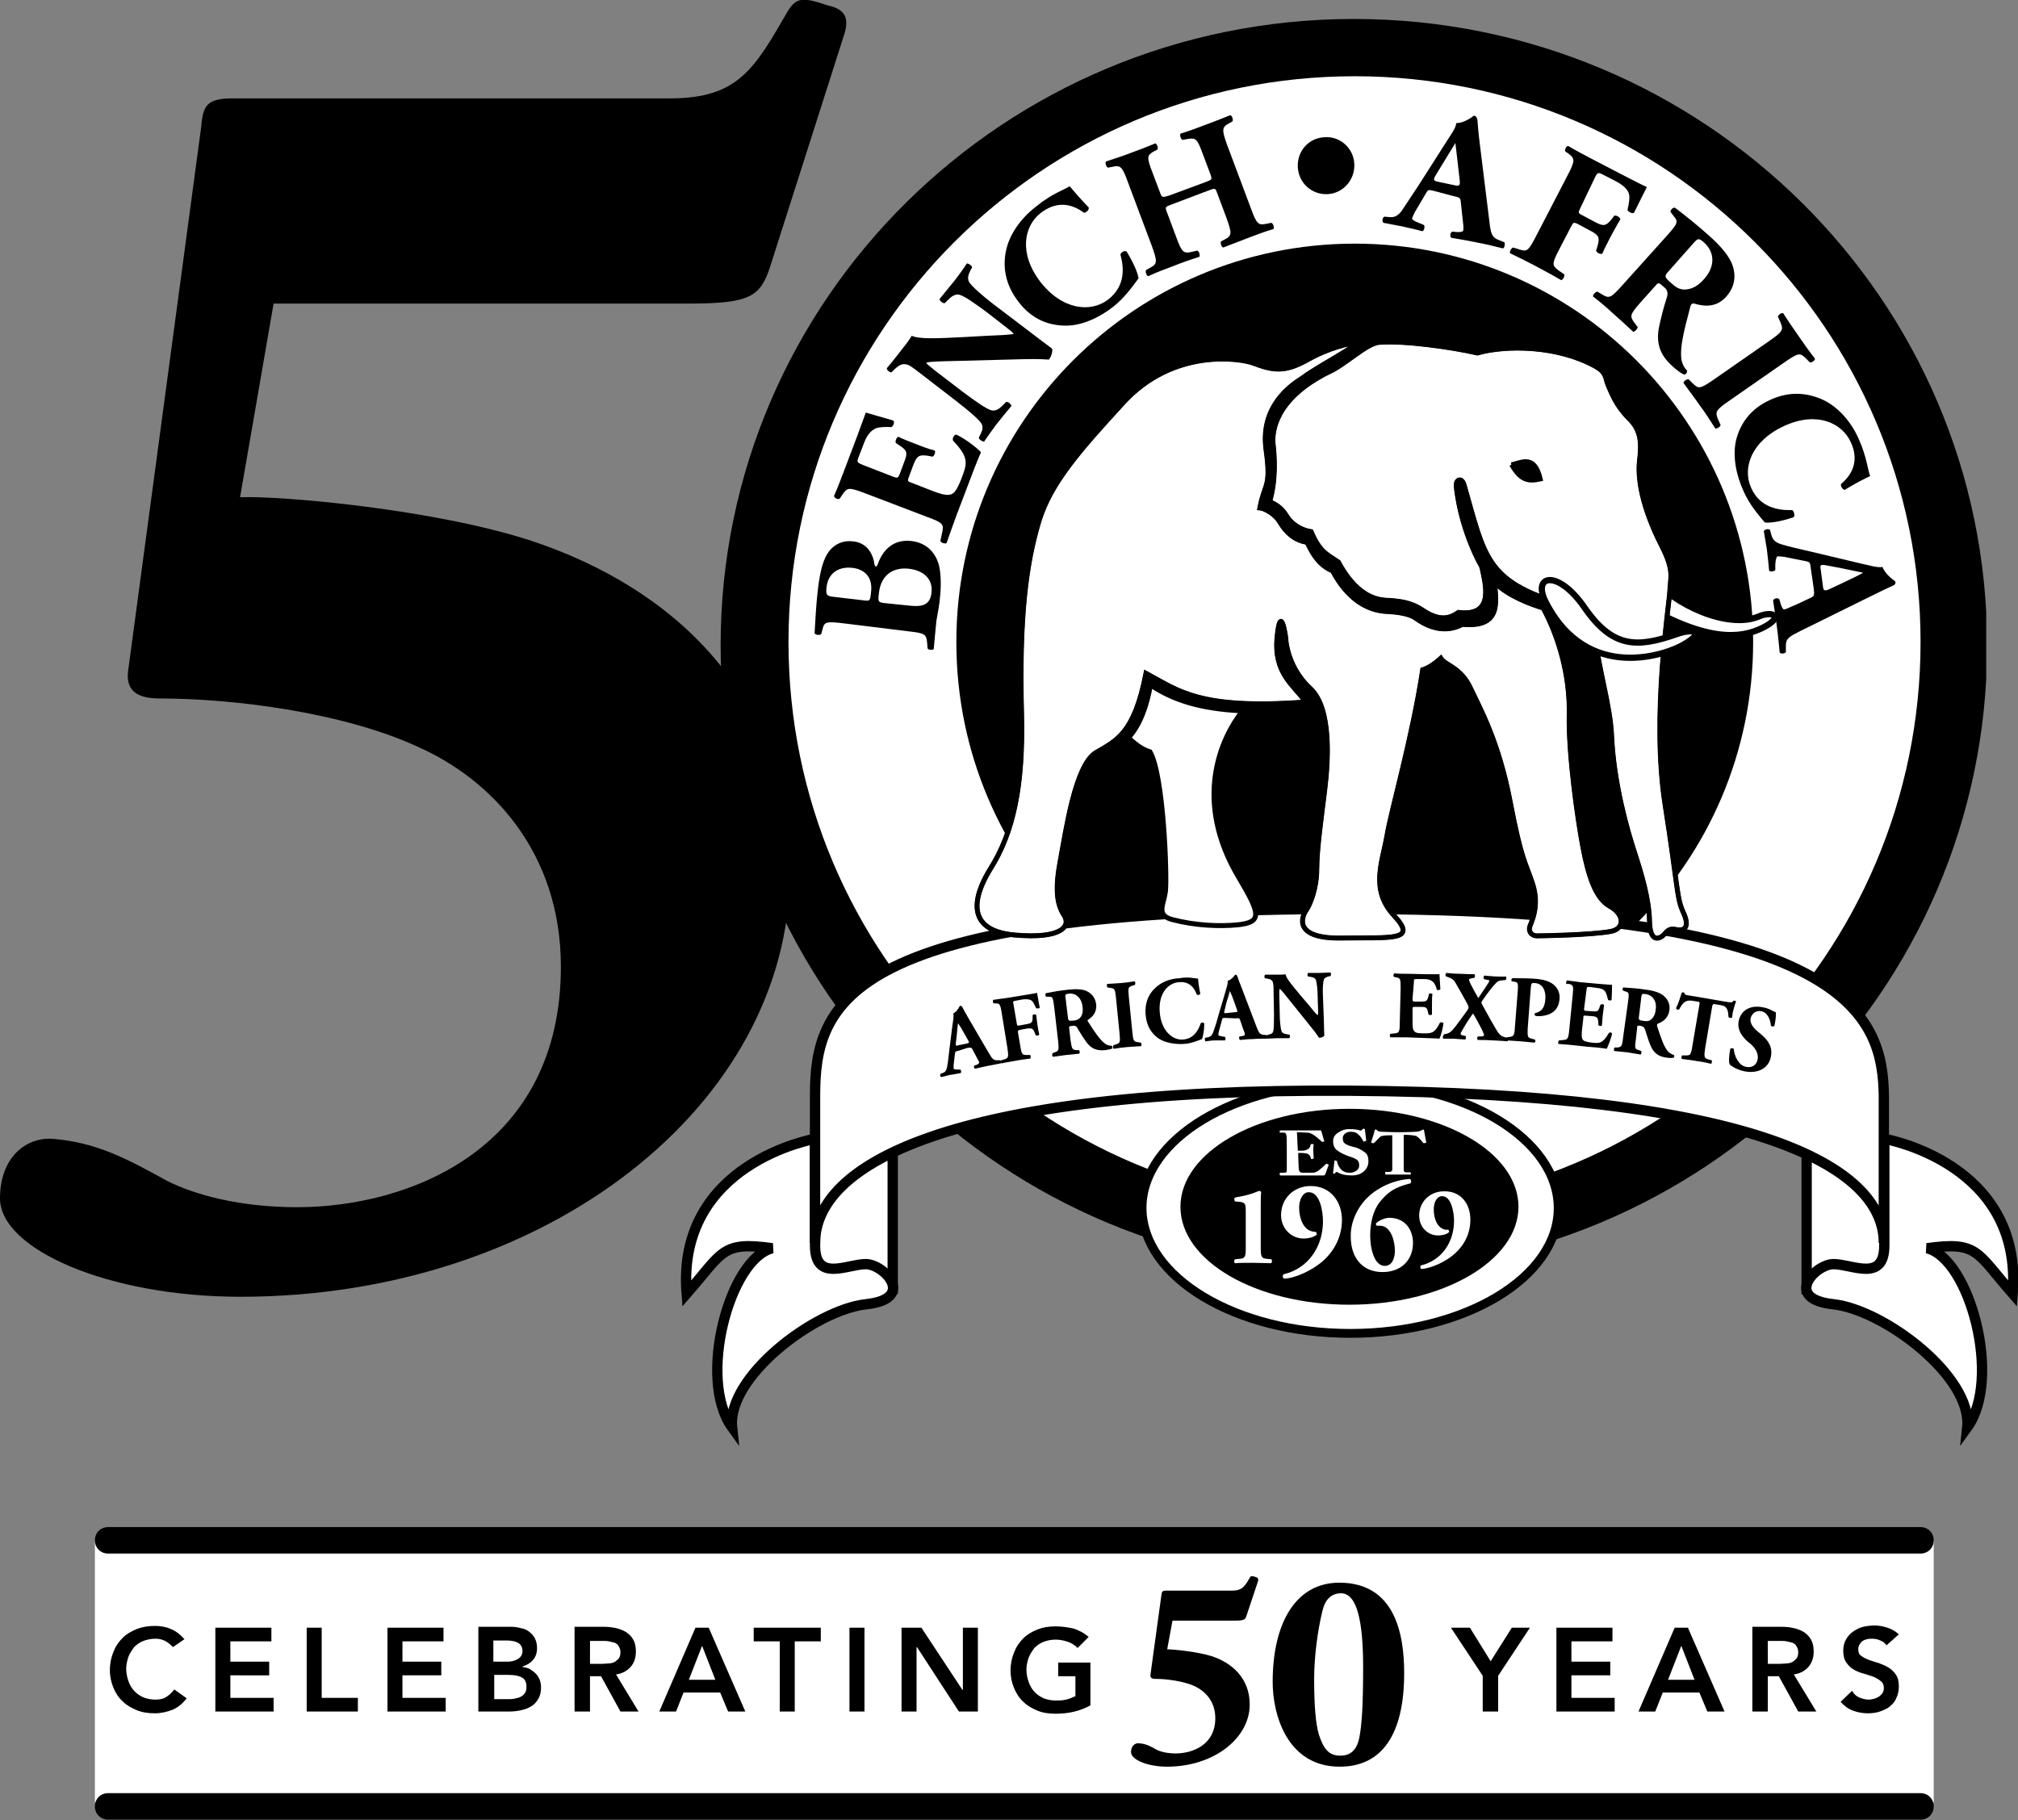 <?xml version="1.0" encoding="utf-8"?>
<!-- Generator: Adobe Illustrator 19.0.0, SVG Export Plug-In . SVG Version: 6.00 Build 0)  -->
<svg version="1.1" id="Layer_1" xmlns="http://www.w3.org/2000/svg" xmlns:xlink="http://www.w3.org/1999/xlink" x="0px" y="0px"
	 viewBox="0 0 457.3 412.5" style="enable-background:new 0 0 457.3 412.5;" xml:space="preserve">
<rect x="0" y="0" width="457.3" height="412.5" fill="#808080" stroke="none"/>
<style type="text/css">
	.st0{fill:#FFFFFF;}
	.st1{clip-path:url(#SVGID_2_);}
	.st2{clip-path:url(#SVGID_4_);}
	.st3{stroke:#000000;stroke-miterlimit:10;}
	.st4{fill:none;stroke:#000000;stroke-width:1.121;}
	.st5{fill:none;stroke:#000000;stroke-width:2.339;}
	.st6{stroke:#000000;}
	.st7{fill:#FFFFFF;stroke:#000000;}
	.st8{fill:none;stroke:#000000;stroke-width:3.362;}
	.st9{fill:#FFFFFF;stroke:#000000;stroke-width:2;}
	.st10{fill:none;stroke:#000000;stroke-width:1.416;}
</style>
<rect x="21.5" y="349.1" class="st0" width="416.7" height="59.4"/>
<g id="Layer_2">
	<g>
		<defs>
			<rect id="SVGID_1_" width="450.1" height="412.5"/>
		</defs>
		<clipPath id="SVGID_2_">
			<use xlink:href="#SVGID_1_"  style="overflow:visible;"/>
		</clipPath>
		<path class="st1" d="M430.3,370.4c-0.8-0.7-1.6-1.2-2.6-1.5c-0.9-0.3-1.9-0.5-2.9-0.5c-0.9,0-1.7,0.1-2.6,0.3
			c-0.8,0.2-1.6,0.6-2.3,1.1c-0.7,0.5-1.2,1.1-1.6,1.8c-0.4,0.7-0.6,1.6-0.6,2.5c0,1.1,0.2,2,0.7,2.7c0.5,0.7,1,1.2,1.7,1.6
			c0.7,0.4,1.4,0.7,2.2,0.9c0.8,0.2,1.5,0.5,2.2,0.7c0.7,0.3,1.2,0.6,1.7,1c0.5,0.4,0.7,0.9,0.7,1.6c0,0.4-0.1,0.8-0.3,1.1
			c-0.2,0.3-0.5,0.6-0.8,0.8c-0.3,0.2-0.7,0.4-1.1,0.5c-0.4,0.1-0.8,0.2-1.2,0.2c-0.8,0-1.5-0.2-2.2-0.5c-0.7-0.3-1.2-0.8-1.6-1.5
			l-2.6,2.5c0.8,0.9,1.7,1.6,2.8,2c1.1,0.4,2.2,0.6,3.4,0.6c0.9,0,1.8-0.1,2.7-0.4c0.8-0.3,1.6-0.6,2.2-1.1c0.6-0.5,1.2-1.1,1.5-1.9
			c0.4-0.8,0.6-1.7,0.6-2.7c0-1.1-0.2-2-0.7-2.7c-0.5-0.7-1-1.2-1.7-1.6c-0.7-0.4-1.4-0.7-2.2-1c-0.8-0.2-1.5-0.5-2.2-0.7
			c-0.7-0.3-1.2-0.5-1.7-0.9c-0.5-0.3-0.7-0.8-0.7-1.5c0-0.4,0.1-0.8,0.3-1.1c0.2-0.3,0.4-0.6,0.7-0.8c0.3-0.2,0.6-0.3,1-0.4
			c0.4-0.1,0.8-0.1,1.1-0.1c0.7,0,1.3,0.1,1.9,0.4c0.6,0.2,1.1,0.6,1.4,1.1L430.3,370.4z M400.6,377v-5.1h3c0.4,0,0.9,0,1.3,0.1
			c0.5,0.1,0.9,0.2,1.3,0.3c0.4,0.2,0.7,0.4,0.9,0.8c0.2,0.3,0.4,0.8,0.4,1.3c0,0.6-0.1,1.1-0.4,1.5c-0.3,0.3-0.6,0.6-1,0.8
			c-0.4,0.2-0.9,0.3-1.3,0.3c-0.5,0-1,0.1-1.5,0.1H400.6z M397.2,387.9h3.4v-8h2.5l4.4,8h4.1l-5.1-8.4c1.4-0.2,2.5-0.8,3.3-1.7
			c0.8-0.9,1.2-2.1,1.2-3.5c0-1.1-0.2-2-0.6-2.7c-0.4-0.7-0.9-1.2-1.6-1.7c-0.7-0.4-1.4-0.7-2.3-0.9c-0.9-0.2-1.7-0.3-2.7-0.3h-6.7
			V387.9z M378,380.7l3-7.7l3,7.7H378z M371.3,387.9h3.8l1.7-4.3h8.3l1.8,4.3h3.9l-8.3-19h-3L371.3,387.9z M352.7,387.9h13.2v-3.1
			h-9.8v-5.1h8.8v-3.1h-8.8V372h9.3v-3.1h-12.7V387.9z M336.1,387.9h3.4v-8.1l7.2-10.9h-4.1l-4.8,7.6l-4.7-7.6h-4.3l7.2,10.9V387.9z
			 M247.1,376.8h-7.3v3.1h3.9v4.5c-0.6,0.3-1.3,0.6-2.1,0.8c-0.8,0.2-1.6,0.2-2.4,0.2c-1,0-1.9-0.2-2.7-0.5
			c-0.8-0.4-1.5-0.8-2.1-1.5c-0.6-0.6-1-1.4-1.3-2.2c-0.3-0.9-0.5-1.8-0.5-2.8c0-0.9,0.2-1.8,0.5-2.7c0.3-0.8,0.8-1.5,1.3-2.2
			c0.6-0.6,1.3-1.1,2.1-1.4c0.8-0.3,1.7-0.5,2.7-0.5c1,0,1.9,0.2,2.8,0.5c0.9,0.3,1.6,0.8,2.2,1.4l2.5-2.5c-1-0.9-2.2-1.5-3.4-1.9
			c-1.3-0.3-2.7-0.5-4.1-0.5c-1.5,0-2.8,0.2-4.1,0.7c-1.2,0.5-2.3,1.1-3.2,2c-0.9,0.9-1.6,1.9-2.1,3.2c-0.5,1.2-0.8,2.6-0.8,4.1
			c0,1.5,0.3,2.8,0.8,4c0.5,1.2,1.2,2.3,2.1,3.1c0.9,0.9,2,1.5,3.2,2c1.2,0.5,2.6,0.7,4.1,0.7c2.9,0,5.6-0.6,7.9-1.9V376.8z
			 M204.3,387.9h3.4v-14.6h0.1l9.5,14.6h4.3v-19h-3.4V383h-0.1l-9.3-14.1h-4.5V387.9z M192.5,387.9h3.4v-19h-3.4V387.9z
			 M176.7,387.9h3.4V372h5.9v-3.1h-15.2v3.1h5.9V387.9z M156.1,380.7l3-7.7l3,7.7H156.1z M149.4,387.9h3.8l1.7-4.3h8.3l1.8,4.3h3.9
			l-8.3-19h-3L149.4,387.9z M133.7,377v-5.1h3c0.4,0,0.9,0,1.3,0.1c0.5,0.1,0.9,0.2,1.3,0.3c0.4,0.2,0.7,0.4,0.9,0.8
			c0.2,0.3,0.4,0.8,0.4,1.3c0,0.6-0.1,1.1-0.4,1.5c-0.3,0.3-0.6,0.6-1,0.8c-0.4,0.2-0.9,0.3-1.3,0.3c-0.5,0-1,0.1-1.5,0.1H133.7z
			 M130.3,387.9h3.4v-8h2.5l4.4,8h4.1l-5.1-8.4c1.4-0.2,2.5-0.8,3.3-1.7c0.8-0.9,1.2-2.1,1.2-3.5c0-1.1-0.2-2-0.6-2.7
			c-0.4-0.7-0.9-1.2-1.6-1.7c-0.7-0.4-1.4-0.7-2.3-0.9c-0.9-0.2-1.7-0.3-2.7-0.3h-6.7V387.9z M111.9,379.6h3.3
			c1.4,0,2.4,0.2,3.1,0.6c0.7,0.4,1,1.1,1,2.1c0,0.6-0.1,1.1-0.4,1.5c-0.3,0.4-0.6,0.6-1,0.8c-0.4,0.2-0.9,0.3-1.4,0.4
			c-0.5,0.1-1,0.1-1.4,0.1h-3.1V379.6z M111.9,371.8h2.8c1.3,0,2.2,0.2,2.8,0.6c0.6,0.4,0.9,1,0.9,1.8c0,0.7-0.3,1.3-0.9,1.7
			c-0.6,0.4-1.4,0.7-2.6,0.7h-3.1V371.8z M108.5,387.9h6.9c0.9,0,1.8-0.1,2.7-0.3c0.9-0.2,1.7-0.5,2.3-0.9c0.7-0.4,1.2-1,1.6-1.7
			c0.4-0.7,0.6-1.5,0.6-2.6c0-0.6-0.1-1.2-0.3-1.7c-0.2-0.5-0.5-1-0.9-1.4c-0.4-0.4-0.8-0.7-1.3-1c-0.5-0.3-1.1-0.4-1.7-0.5v-0.1
			c1-0.3,1.8-0.8,2.4-1.5c0.6-0.7,0.9-1.6,0.9-2.7c0-0.9-0.2-1.6-0.5-2.2c-0.3-0.6-0.8-1.1-1.3-1.5c-0.5-0.4-1.2-0.7-1.9-0.8
			c-0.7-0.2-1.4-0.3-2.1-0.3h-7.5V387.9z M87.8,387.9H101v-3.1h-9.8v-5.1h8.8v-3.1h-8.8V372h9.3v-3.1H87.8V387.9z M69.5,387.9h11.6
			v-3.1h-8.2v-15.9h-3.4V387.9z M48.8,387.9H62v-3.1h-9.8v-5.1H61v-3.1h-8.8V372h9.3v-3.1H48.8V387.9z M41.8,371.5
			c-1-1.1-2-1.9-3.1-2.3c-1.1-0.5-2.3-0.7-3.6-0.7c-1.5,0-2.8,0.2-4.1,0.7c-1.2,0.5-2.3,1.1-3.2,2c-0.9,0.9-1.6,1.9-2.1,3.2
			c-0.5,1.2-0.8,2.6-0.8,4.1c0,1.5,0.3,2.8,0.8,4c0.5,1.2,1.2,2.3,2.1,3.1c0.9,0.9,2,1.5,3.2,2c1.2,0.5,2.6,0.7,4.1,0.7
			c1.4,0,2.7-0.3,4-0.8c1.2-0.5,2.3-1.4,3.2-2.6l-2.8-2c-0.6,0.8-1.3,1.4-2,1.8c-0.7,0.4-1.5,0.5-2.3,0.5c-1,0-1.9-0.2-2.7-0.5
			c-0.8-0.4-1.5-0.8-2.1-1.5c-0.6-0.6-1-1.4-1.3-2.2c-0.3-0.9-0.5-1.8-0.5-2.8c0-0.9,0.2-1.8,0.5-2.7c0.3-0.8,0.8-1.5,1.3-2.2
			c0.6-0.6,1.3-1.1,2.1-1.4c0.8-0.3,1.7-0.5,2.7-0.5c0.7,0,1.3,0.1,2,0.4c0.7,0.3,1.3,0.8,2,1.5L41.8,371.5z"/>
		<path class="st1" d="M62,68.8h94.2c13.8,0,16.1-1.6,18.3-8.3l17-53.3c0.9-3.6-0.4-5.2-4-6c-5.8-2-7.1-1.6-8.9,1.2
			c-7.6,13.1-11.2,19.9-26.8,19.9H52.7c-5.8,0-6.7,1.6-7.1,6.4L29,152.3c-0.4,4,1.8,6,7.1,6c17,0,42,3.2,58.9,11.1
			c16.1,7.2,32.1,23.5,32.1,49.7c0,41.3-34.4,54.5-59.8,54.5c-12.9,0-23.2-2.8-29.5-6c-9.4-5.2-16.1-8.7-25.9-9.5
			C5.8,257.7,0,262.4,0,271.6c0,11.5,24.5,22.3,54.5,22.3c69.6,0,124.5-43.7,124.5-96.2c0-40.2-26.3-64.4-58.5-75.1
			c-21.9-7.2-57.1-10.3-66.1-9.9L62,68.8z"/>
		<path class="st1" d="M306.8,288.3c79.2,0,143.5-63.6,143.5-142c0-78.4-64.2-142-143.5-142c-79.2,0-143.5,63.6-143.5,142
			C163.3,224.7,227.6,288.3,306.8,288.3"/>
	</g>
	<path d="M435.2,352.1H24.5c-1.7,0-3-1.3-3-3s1.3-3,3-3h410.7c1.7,0,3,1.3,3,3S436.9,352.1,435.2,352.1z"/>
	<g>
		<defs>
			<rect id="SVGID_3_" width="450.1" height="412.5"/>
		</defs>
		<clipPath id="SVGID_4_">
			<use xlink:href="#SVGID_3_"  style="overflow:visible;"/>
		</clipPath>
		<path class="st2" d="M435.2,412.4H24.5c-1.7,0-3-1.3-3-3c0-1.7,1.3-3,3-3h410.7c1.7,0,3,1.3,3,3
			C438.2,411.1,436.9,412.4,435.2,412.4z"/>
		<path class="st2" d="M303.9,361.1c3.7,0,5,6.7,5,16.7c0,8.7-0.3,13.3-0.9,16.2c-0.6,2.7-2,3.9-4.3,3.9c-2.4,0-3.7-1.3-4.8-4.7
			c-0.8-2.6-1.1-7-1.1-12.7c0-5,0.8-11.1,1.9-15.5C300.2,362.8,301.5,361.1,303.9,361.1 M303.5,358.7c-9.9,0-15.1,9.2-15.1,22.5
			c0,7.6,3.4,19.2,15.2,19.2c9.7,0,14.6-7.5,14.6-21.2C318.2,370.1,316,358.7,303.5,358.7 M265.7,367.3h14.1c2.1,0,2.4-0.2,2.7-1.2
			l2.6-7.8c0.1-0.5-0.1-0.8-0.6-0.9c-0.9-0.3-1.1-0.2-1.3,0.2c-1.1,1.9-1.7,2.9-4,2.9h-14.9c-0.9,0-1,0.2-1.1,0.9l-2.5,18.2
			c-0.1,0.6,0.3,0.9,1.1,0.9c2.6,0,6.3,0.5,8.8,1.6c2.4,1.1,4.8,3.4,4.8,7.3c0,6.1-5.2,8-9,8c-1.9,0-3.5-0.4-4.4-0.9
			c-1.4-0.8-2.4-1.3-3.9-1.4c-0.9-0.1-1.8,0.6-1.8,2c0,1.7,3.7,3.3,8.2,3.3c10.5,0,18.7-6.4,18.7-14.1c0-5.9-4-9.5-8.8-11
			c-3.3-1-8.6-1.5-9.9-1.5L265.7,367.3z"/>
	</g>
</g>
<rect x="363.1" y="201.7" class="st3" width="13.1" height="12.5"/>
<rect x="363.1" y="201.7" class="st4" width="13.1" height="12.5"/>
<polygon class="st0" points="409.4,291.9 409.4,257.8 433,271.1 430.4,287.6 "/>
<polygon class="st5" points="409.4,291.9 409.4,257.8 433,271.1 430.4,287.6 "/>
<circle cx="306.8" cy="146.5" r="138.4"/>
<g>
	<path class="st6" d="M307.5,240.6c51.6,0,93.5-41.8,93.5-93.5c0-51.6-41.8-93.5-93.5-93.5c-51.6,0-93.5,41.8-93.5,93.5
		C214,198.8,255.9,240.6,307.5,240.6"/>
	<path class="st7" d="M307,234.1c48.9,0,88.6-39.7,88.6-88.6c0-48.9-39.7-88.6-88.6-88.6c-48.9,0-88.6,39.7-88.6,88.6
		C218.4,194.5,258,234.1,307,234.1 M177,145.5C177,73.8,235.2,15.6,307,15.6c71.7,0,129.9,58.2,129.9,129.9
		c0,71.8-58.2,129.9-129.9,129.9C235.2,275.5,177,217.3,177,145.5"/>
	<path class="st8" d="M307,234.1c48.9,0,88.6-39.7,88.6-88.6c0-48.9-39.7-88.6-88.6-88.6c-48.9,0-88.6,39.7-88.6,88.6
		C218.4,194.5,258,234.1,307,234.1z M177,145.5C177,73.8,235.2,15.6,307,15.6c71.7,0,129.9,58.2,129.9,129.9
		c0,71.8-58.2,129.9-129.9,129.9C235.2,275.5,177,217.3,177,145.5z"/>
</g>
<polygon class="st0" points="202.3,291.9 202.3,257.8 178.6,271.1 181.2,287.6 "/>
<polygon class="st5" points="202.3,291.9 202.3,257.8 178.6,271.1 181.2,287.6 "/>
<g>
	<path class="st7" d="M184.7,258.1c0,0-31.5,5.4-29.1,35.1c8.3-9.5,7.9-11.9,19.4-10.3c-9.7,2.4-17,29.7-9.1,40.6
		c-1.2-11.5,18.8-26.6,30.3-27.9c11.5-1.2,4.2-9.1,0-9.1c-4.2,0-11.5,4.2-11.5-4.2V258.1z"/>
	<path class="st5" d="M184.7,258.1c0,0-31.5,5.4-29.1,35.1c8.3-9.5,7.9-11.9,19.4-10.3c-9.7,2.4-17,29.7-9.1,40.6
		c-1.2-11.5,18.8-26.6,30.3-27.9c11.5-1.2,4.2-9.1,0-9.1c-4.2,0-11.5,4.2-11.5-4.2V258.1z"/>
</g>
<path class="st9" d="M306,302.2c26,0,47.1-12.7,47.1-28.4c0-15.7-21.1-28.4-47.1-28.4c-26,0-47.2,12.7-47.2,28.4
	C258.9,289.5,280,302.2,306,302.2"/>
<rect x="238.3" y="201.2" width="13.1" height="12.5"/>
<rect x="238.3" y="201.2" class="st4" width="13.1" height="12.5"/>
<g>
	<path class="st0" d="M305.8,247.2c91.4,0.6,121.1,17,121.1,34.5v-33.3c-0.3-17.6-6.7-42.4-121.1-42.4
		c-114.4,0-121.1,21.2-121.1,42.4v33.3C184.7,264.2,214.4,246.6,305.8,247.2"/>
	<path class="st5" d="M305.8,247.2c91.4,0.6,121.1,17,121.1,34.5v-33.3c-0.3-17.6-6.7-42.4-121.1-42.4
		c-114.4,0-121.1,21.2-121.1,42.4v33.3C184.7,264.2,214.4,246.6,305.8,247.2z"/>
	<path class="st0" d="M427,258.1c0,0,31.5,5.4,29.1,35.1c-8.3-9.5-7.9-11.9-19.4-10.3c9.7,2.4,17,29.7,9.1,40.6
		c1.2-11.5-18.8-26.6-30.3-27.9c-11.5-1.2-4.2-9.1,0-9.1c4.2,0,11.5,4.2,11.5-4.2V258.1z"/>
	<path class="st5" d="M427,258.1c0,0,31.5,5.4,29.1,35.1c-8.3-9.5-7.9-11.9-19.4-10.3c9.7,2.4,17,29.7,9.1,40.6
		c1.2-11.5-18.8-26.6-30.3-27.9c-11.5-1.2-4.2-9.1,0-9.1c4.2,0,11.5,4.2,11.5-4.2V258.1z"/>
	<path class="st0" d="M260.7,155.2c4.8,3.3,11.2,5.5,20.9,5.9c-4.7,5.9-11.5,20.1-0.8,37.9c4.8,8.1,5.3,10-0.3,10.6
		c-4.1,0.4-9.6,0.2-14.9-1.2c-3.7-1-1.9-3.3-1.5-6.4c0.4-3.2-0.4-26.3-3.5-31.6c-2.3-0.7-4-2.4-4.9-3.2
		C258.5,164.2,260,159.4,260.7,155.2"/>
	<path class="st4" d="M260.7,155.2c4.8,3.3,11.2,5.5,20.9,5.9c-4.7,5.9-11.5,20.1-0.8,37.9c4.8,8.1,5.3,10-0.3,10.6
		c-4.1,0.4-9.6,0.2-14.9-1.2c-3.7-1-1.9-3.3-1.5-6.4c0.4-3.2-0.4-26.3-3.5-31.6c-2.3-0.7-4-2.4-4.9-3.2
		C258.5,164.2,260,159.4,260.7,155.2z"/>
	<path class="st7" d="M374.2,130.7c5,6.3,17.4,12,24.4,9c3.3-1.4,5.7,0.2,0.8,2.6c-4.9,2.4-12.4,3.3-27.3-5.4
		C355.3,127.2,374.2,130.7,374.2,130.7"/>
	<path class="st10" d="M374.2,130.7c5,6.3,17.4,12,24.4,9c3.3-1.4,5.7,0.2,0.8,2.6c-4.9,2.4-12.4,3.3-27.3-5.4
		C355.3,127.2,374.2,130.7,374.2,130.7z"/>
</g>
<polygon class="st6" points="306.4,77.8 312.4,77.5 308.2,134.7 300.9,136.7 279,119.9 282.6,91.5 "/>
<g>
	<path class="st7" d="M307.8,77.7c-2,0-6.7,1.1-11.8,4c-5.1,2.8-7.7,2.2-12,0.6c-2.6-1-18.1-3.7-29.7,9.2
		c-9.4,10.3-16.2,17.8-18.9,26.7c-2.8,9.4-4.5,21.2-3.9,43.7c0.4,16.2-1.9,26.8-7,34.9c-2.8,4.5-7.2,13.9,5.3,15.1
		c11,1,12.9-2.1,11.3-4.5c-1.7-2.6-2-6.2-0.8-12.5c1.2-6.3,3.3-21.4,8-24.3c4.7-2.8,8.7-4.2,11.4-18c7.3,3.9,12,8.3,36.2,6.5
		c-2.8-3.9-7.3-6.5-6.5-14.7c0.8-8.1,2,0,2,0.6c0,0.6,0.6,6.5,5.5,11c4.9,4.5,4.1,16.5,3.3,23c-0.8,6.5-1.8,13.6-1.8,17.9
		c0,4.3-1.4,7.9-2.4,9.4c-1,1.4-3.1,6.5,8.1,6.3c11.2-0.2,17.3,0.8,11.8-5.1c-5.5-5.9-2.6-12.2-1.6-18.1c1-5.9,5.7-22,8.1-37.6
		c2-0.6,4.1-2.6,4.1-2.6c1,1.6,4.5,2,6.7,6.7c2.2,4.7,6.4,12.1,9,25.7c2.6,13.6,3.5,13.8,5.1,18.7c1.6,4.9-0.2,8.5-0.6,9.6
		c-0.4,1,0.2,2.2,1.6,2.2c1.4,0,12.3-0.2,16.7-1c3.3-0.6,3.1-3.9-0.2-5.7c-3.3-1.8-4.9-7.1-6.1-13.4c-1.2-6.3-3.3-21.1-3.1-30
		c0.2-9-2.4-17.7-5.9-24.2c-3-0.9-8-2.8-11-5.8c0.3,4.5,1.6,10.3-7.3,9.5c-1.9,1-5.6,2.2-10.6-1.4c-1.5-1.1-4.5-1.4-6.2-1.5
		c-4.9-0.1-9.4-3.1-12.6-9.2c-2.8-1.2-4.3-3.3-5.8-6.5c-2.8-0.4-4.7-2.2-6-4.3c-1.2-2.2-3.7-3.4-4.7-3.5c1.1-5.8,2.6-4.5,1.4-13.2
		c-1.2-8.7,4.1-13.6,7.9-16C298.3,83.3,304.2,80.3,307.8,77.7"/>
	<path class="st4" d="M307.8,77.7c-2,0-6.7,1.1-11.8,4c-5.1,2.8-7.7,2.2-12,0.6c-2.6-1-18.1-3.7-29.7,9.2
		c-9.4,10.3-16.2,17.8-18.9,26.7c-2.8,9.4-4.5,21.2-3.9,43.7c0.4,16.2-1.9,26.8-7,34.9c-2.8,4.5-7.2,13.9,5.3,15.1
		c11,1,12.9-2.1,11.3-4.5c-1.7-2.6-2-6.2-0.8-12.5c1.2-6.3,3.3-21.4,8-24.3c4.7-2.8,8.7-4.2,11.4-18c7.3,3.9,12,8.3,36.2,6.5
		c-2.8-3.9-7.3-6.5-6.5-14.7c0.8-8.1,2,0,2,0.6c0,0.6,0.6,6.5,5.5,11c4.9,4.5,4.1,16.5,3.3,23c-0.8,6.5-1.8,13.6-1.8,17.9
		c0,4.3-1.4,7.9-2.4,9.4c-1,1.4-3.1,6.5,8.1,6.3c11.2-0.2,17.3,0.8,11.8-5.1c-5.5-5.9-2.6-12.2-1.6-18.1c1-5.9,5.7-22,8.1-37.6
		c2-0.6,4.1-2.6,4.1-2.6c1,1.6,4.5,2,6.7,6.7c2.2,4.7,6.4,12.1,9,25.7c2.6,13.6,3.5,13.8,5.1,18.7c1.6,4.9-0.2,8.5-0.6,9.6
		c-0.4,1,0.2,2.2,1.6,2.2c1.4,0,12.3-0.2,16.7-1c3.3-0.6,3.1-3.9-0.2-5.7c-3.3-1.8-4.9-7.1-6.1-13.4c-1.2-6.3-3.3-21.1-3.1-30
		c0.2-9-2.4-17.7-5.9-24.2c-3-0.9-8-2.8-11-5.8c0.3,4.5,1.6,10.3-7.3,9.5c-1.9,1-5.6,2.2-10.6-1.4c-1.5-1.1-4.5-1.4-6.2-1.5
		c-4.9-0.1-9.4-3.1-12.6-9.2c-2.8-1.2-4.3-3.3-5.8-6.5c-2.8-0.4-4.7-2.2-6-4.3c-1.2-2.2-3.7-3.4-4.7-3.5c1.1-5.8,2.6-4.5,1.4-13.2
		c-1.2-8.7,4.1-13.6,7.9-16C298.3,83.3,304.2,80.3,307.8,77.7z"/>
	<path class="st7" d="M312.4,77.6c5.7-0.5,16.7,1.1,22.4,2.4c6.4-1.8,18-1.8,26.7,3c2.7,1.5,2.2,2.7,3,4.5c0.8,1.8,1.8,4.5,4.6,7.3
		c2.9,2.8,2.9,5.7,2.4,9.9c-0.4,4.2,0.8,10.6,5,18.9c3,5.8,2,7.3,1.9,10.3c-0.1,3-4.2,28.3-1.1,48.3c3.1,19.9,2.6,21.2,4.2,24.7
		c1.6,3.5-0.1,4.1-1.5,3.8c-1.4-0.3-1.9-0.1-2.8,1c-1,1.1-3.3,2.2-3.4-2.9c-0.1-5-1.8-10.7-3.4-15.6c-1.6-4.9-4.7-15.5-5.2-26.5
		c-0.3-6.9-3-15.1-3.7-22.5c0,0-0.2-5-7.3-7.2c-17.5-5.3-17.7-10.6-22.4-27c-0.5-1.9-1.9-1.4-1.8,0.1c0.1,1.5,1.1,9.9,5.8,18.4
		c0.8,3.9,3,11.3-5.3,10.3c-1.5,1-3.8,2.4-8.1-0.5c-2.8-1.9-5.4-2-7.2-2.2c-1.8-0.1-7.1,0.3-11.9-8.7c-2.8-1.9-4.2-2.3-6.2-6.9
		c-1.9-0.3-4.3-1.4-5.7-3.8c-1-1.6-2.3-2.4-3.7-3c1.5-5,1.1-10.3,0.8-13c-0.3-2.7,0.3-10.3,12.6-16.4
		C304.6,82.8,309.6,77.9,312.4,77.6"/>
	<path class="st4" d="M312.4,77.6c5.7-0.5,16.7,1.1,22.4,2.4c6.4-1.8,18-1.8,26.7,3c2.7,1.5,2.2,2.7,3,4.5c0.8,1.8,1.8,4.5,4.6,7.3
		c2.9,2.8,2.9,5.7,2.4,9.9c-0.4,4.2,0.8,10.6,5,18.9c3,5.8,2,7.3,1.9,10.3c-0.1,3-4.2,28.3-1.1,48.3c3.1,19.9,2.6,21.2,4.2,24.7
		c1.6,3.5-0.1,4.1-1.5,3.8c-1.4-0.3-1.9-0.1-2.8,1c-1,1.1-3.3,2.2-3.4-2.9c-0.1-5-1.8-10.7-3.4-15.6c-1.6-4.9-4.7-15.5-5.2-26.5
		c-0.3-6.9-3-15.1-3.7-22.5c0,0-0.2-5-7.3-7.2c-17.5-5.3-17.7-10.6-22.4-27c-0.5-1.9-1.9-1.4-1.8,0.1c0.1,1.5,1.1,9.9,5.8,18.4
		c0.8,3.9,3,11.3-5.3,10.3c-1.5,1-3.8,2.4-8.1-0.5c-2.8-1.9-5.4-2-7.2-2.2c-1.8-0.1-7.1,0.3-11.9-8.7c-2.8-1.9-4.2-2.3-6.2-6.9
		c-1.9-0.3-4.3-1.4-5.7-3.8c-1-1.6-2.3-2.4-3.7-3c1.5-5,1.1-10.3,0.8-13c-0.3-2.7,0.3-10.3,12.6-16.4
		C304.6,82.8,309.6,77.9,312.4,77.6z"/>
	<path class="st6" d="M342.5,105.3c2.5-0.6,5.3-2.3,6.6,3.3C346.4,109.2,344.6,109,342.5,105.3"/>
	<path class="st7" d="M380,143.7c3.3-1.2,7-0.8,1.5,2.4c-3.5,2.1-21.8,9-31.3-9.8c-3-6.1,2.9-7.2,8.8,1.3
		C365.4,146.9,370.9,146.9,380,143.7"/>
	<path class="st10" d="M380,143.7c3.3-1.2,7-0.8,1.5,2.4c-3.5,2.1-21.8,9-31.3-9.8c-3-6.1,2.9-7.2,8.8,1.3
		C365.4,146.9,370.9,146.9,380,143.7z"/>
</g>
<g>
	<path d="M217,238.2c-0.5,0.1-0.5,0.1-0.6,0.6l-0.3,2.6c0,0.5,0,0.6,0,0.8c0,0.1,0.3,0.2,0.9,0.2l0.6,0c0.2,0.1,0.3,0.6,0.1,0.8
		c-0.7,0.1-1.4,0.3-2.3,0.4c-0.7,0.1-1.1,0.3-2.1,0.5c-0.3-0.1-0.3-0.5-0.2-0.7l0.5-0.2c0.5-0.2,0.8-0.4,1-1.3
		c0.2-0.9,0.3-2,0.5-3.7l0.7-5.6c0.2-1.4,0.4-2.3,0.2-2.9c0.9-0.4,1.4-1.6,1.5-1.7c0.3-0.1,0.4,0,0.6,0.3c0.3,0.6,0.7,1.3,1.5,2.7
		l4.5,7.7c0.7,1.2,1,1.6,1.8,1.6l0.8,0c0.1,0.1,0.3,0.6,0.1,0.7c-1,0.2-2.1,0.4-3.1,0.6c-1,0.2-1.8,0.4-2.7,0.6
		c-0.3-0.1-0.4-0.5-0.2-0.7l0.6-0.2c0.4-0.2,0.5-0.4,0.5-0.5c0-0.1-0.3-0.6-0.7-1.4l-0.9-1.7c-0.2-0.3-0.3-0.3-1.1-0.2L217,238.2z
		 M219.1,236.5c0.5-0.1,0.6-0.2,0.3-0.7l-0.9-1.6c-0.5-0.9-1.1-1.9-1.4-2.3c-0.1,0.5-0.2,1.8-0.3,2.8l-0.2,1.7
		c-0.1,0.6,0.1,0.7,0.6,0.5L219.1,236.5z"/>
	<path d="M230.4,231.9c0.1,0.6,0.1,0.6,0.7,0.5l1.6-0.3c1.1-0.2,1.3-0.4,1.3-1.5l0-0.5c0.1-0.2,0.6-0.3,0.8-0.1
		c0.1,0.7,0.2,1.5,0.3,2.3c0.1,0.8,0.3,1.6,0.4,2.2c-0.1,0.2-0.6,0.3-0.8,0.1l-0.2-0.5c-0.4-1-0.6-1.1-1.7-1l-1.6,0.3
		c-0.5,0.1-0.6,0.2-0.5,0.7l0.5,2.9c0.3,2,0.5,2.1,1.4,2.1l0.8,0c0.2,0.1,0.2,0.6,0.1,0.8c-1.3,0.2-2.3,0.3-3.3,0.5
		c-0.9,0.2-2,0.3-3.2,0.6c-0.2-0.1-0.3-0.6-0.1-0.7l0.7-0.2c0.9-0.3,1-0.5,0.7-2.5l-1.3-8c-0.3-2-0.5-2.2-1.4-2.2l-0.4,0
		c-0.2-0.1-0.3-0.6-0.1-0.8c0.9-0.1,1.9-0.3,2.9-0.4l4.3-0.7c1.3-0.2,2.5-0.4,2.7-0.5c0.1,0.4,0.3,1.9,0.6,3.3
		c0,0.3-0.5,0.3-0.8,0.2c-0.4-0.8-0.6-1.3-0.9-1.6c-0.4-0.4-1.1-0.5-2.1-0.4l-1.6,0.3c-0.7,0.1-0.7,0.2-0.5,1L230.4,231.9z"/>
	<path d="M238.9,228.3c-0.3-2.2-0.3-2.4-1.2-2.4l-0.6,0c-0.2-0.1-0.3-0.6-0.1-0.8c1.5-0.3,3.1-0.6,5.1-0.8c1.7-0.2,3.3-0.1,4.1,0.3
		c1.3,0.6,2,1.6,2.2,3c0.2,1.9-0.9,2.9-1.8,3.5c-0.2,0.1-0.2,0.3,0,0.5c1.7,2.7,2.8,4.2,3.9,5c0.6,0.4,1.1,0.4,1.4,0.4
		c0.2,0.1,0.2,0.4,0.2,0.6c-0.3,0.2-1,0.3-1.6,0.4c-1.9,0.2-3.2-0.3-4.3-1.8c-0.8-1.1-1.4-2.1-2-3.1c-0.3-0.6-0.7-0.7-1.2-0.6
		c-0.7,0.1-0.8,0.1-0.7,0.6l0.3,2.7c0.3,2,0.4,2.1,1.3,2.2l0.6,0c0.2,0.1,0.2,0.6,0.1,0.8c-1.1,0.1-2,0.2-3,0.3
		c-1,0.1-1.9,0.3-3,0.4c-0.2-0.1-0.2-0.6-0.1-0.8l0.5-0.2c0.9-0.3,1-0.5,0.8-2.4L238.9,228.3z M242,230.6c0.1,0.8,0.2,0.8,1.4,0.7
		c0.7-0.1,1.1-0.3,1.5-0.8c0.3-0.4,0.6-1.2,0.4-2.4c-0.2-1.9-1.5-3.1-3.1-2.9c-0.8,0.1-0.9,0.2-0.7,1.2L242,230.6z"/>
	<path d="M256.6,233.9c0.2,2,0.3,2.2,1.3,2.3l0.6,0.1c0.2,0.1,0.2,0.6,0.1,0.8c-1.1,0.1-2.1,0.1-3.1,0.2c-1,0.1-2,0.2-3.1,0.4
		c-0.2-0.1-0.2-0.6-0.1-0.8l0.6-0.2c0.9-0.3,1-0.4,0.8-2.5l-0.8-8c-0.2-2-0.3-2.2-1.3-2.3l-0.6-0.1c-0.2-0.1-0.2-0.6-0.1-0.8
		c1.1-0.1,2.1-0.1,3.1-0.2c1-0.1,2-0.2,3.1-0.4c0.2,0.1,0.2,0.6,0.1,0.8l-0.6,0.2c-0.9,0.3-1,0.4-0.8,2.5L256.6,233.9z"/>
	<path d="M271.5,221.8c0,0.4,0.2,2.1,0.5,3.4c-0.1,0.3-0.6,0.4-0.8,0.2c-0.7-2-2.1-3-4.1-2.8c-2.3,0.2-4.6,2.4-4.3,6.7
		c0.3,4.3,2.9,6.5,5.3,6.3c2.5-0.2,3.5-2.2,4-3.7c0.2-0.2,0.7-0.2,0.8,0.1c0,1.6-0.3,2.9-0.5,3.5c-1.1,0.4-2.5,1-4.1,1.1
		c-2,0.1-4.1-0.2-5.7-1.2c-1.6-1.1-2.8-2.8-3-5.5c-0.2-2.6,0.7-4.6,2.1-5.9c1.4-1.4,3.4-2.2,5.6-2.3
		C269.4,221.3,270.9,221.8,271.5,221.8z"/>
	<path d="M277.6,230.7c-0.5,0-0.6,0-0.7,0.5l-0.7,2.6c-0.1,0.4-0.1,0.6-0.1,0.8c0,0.1,0.3,0.2,0.9,0.3l0.6,0.1
		c0.1,0.1,0.2,0.6,0,0.8c-0.7,0-1.5,0-2.3,0c-0.7,0-1.2,0.1-2.1,0.2c-0.2-0.1-0.2-0.6-0.1-0.8l0.6-0.1c0.5-0.1,0.9-0.3,1.2-1.1
		c0.3-0.9,0.7-1.9,1.1-3.5l1.6-5.4c0.4-1.4,0.7-2.2,0.6-2.8c1-0.3,1.7-1.4,1.7-1.4c0.3,0,0.4,0.1,0.5,0.4c0.2,0.6,0.5,1.4,1.1,2.9
		l3.2,8.4c0.5,1.3,0.7,1.8,1.5,1.9l0.8,0.1c0.1,0.1,0.2,0.6,0,0.8c-1,0-2.1,0-3.2,0.1c-1,0-1.8,0.1-2.8,0.2
		c-0.2-0.1-0.3-0.6-0.1-0.8l0.7-0.1c0.5-0.1,0.5-0.3,0.5-0.4c0-0.2-0.2-0.7-0.5-1.5l-0.6-1.8c-0.1-0.3-0.3-0.4-1-0.3L277.6,230.7z
		 M279.9,229.4c0.5,0,0.6-0.1,0.4-0.6l-0.6-1.7c-0.3-0.9-0.8-2.1-1-2.5c-0.1,0.5-0.5,1.7-0.8,2.7l-0.4,1.7c-0.2,0.6-0.1,0.7,0.5,0.6
		L279.9,229.4z"/>
	<path d="M300,231.2c0,1.4,0.1,2.8,0.1,3.5c-0.1,0.3-0.7,0.5-1.2,0.5c0,0-0.7-1.1-1.7-2.3l-4.9-6.1c-1.2-1.5-1.9-2.4-2.3-2.7
		c-0.1,0.2-0.1,0.6-0.1,1.4l0.1,4.2c0,1.8,0.2,3.4,0.4,4c0.2,0.5,0.7,0.6,1.2,0.7l0.6,0.1c0.2,0.2,0.1,0.6,0,0.8c-1.1,0-1.9,0-2.8,0
		c-0.8,0-1.5,0.1-2.3,0.1c-0.1-0.1-0.2-0.6,0-0.8l0.3-0.1c0.6-0.1,1-0.3,1.1-0.7c0.2-0.6,0.2-2.2,0.2-4l-0.1-5.5
		c0-1.2-0.1-1.5-0.2-1.8c-0.2-0.4-0.5-0.6-1.2-0.7l-0.6-0.1c-0.1-0.2-0.1-0.7,0.1-0.8c1,0,2,0,2.9,0c0.7,0,1.3,0,1.7-0.1
		c0.2,1,1.6,2.6,3.5,4.9l1.8,2.1c0.9,1.1,1.5,1.9,2,2.3c0.1-0.2,0.1-0.6,0.1-1l-0.1-3c0-1.8-0.2-3.4-0.4-4c-0.2-0.5-0.7-0.6-1.2-0.7
		l-0.6-0.1c-0.2-0.2-0.1-0.6,0-0.8c1.1,0,1.9,0,2.8,0c0.8,0,1.5-0.1,2.3-0.1c0.1,0.1,0.2,0.6,0,0.8l-0.4,0.1
		c-0.5,0.1-0.9,0.3-1.1,0.7c-0.2,0.6-0.3,2.2-0.2,4L300,231.2z"/>
	<path d="M320.1,226.3c0,0.6,0,0.7,0.6,0.7l1.4,0c1.1,0,1.3-0.1,1.6-1.2l0.1-0.5c0.1-0.2,0.7-0.2,0.8,0c-0.1,0.7-0.1,1.5-0.1,2.3
		c0,0.8,0,1.6,0,2.3c-0.1,0.2-0.6,0.2-0.8,0l-0.1-0.5c-0.2-1-0.4-1.2-1.5-1.2l-1.4,0c-0.6,0-0.6,0-0.6,0.7l0,2.6c0,1,0,1.7,0.3,2.1
		c0.3,0.4,0.6,0.6,2.2,0.6c1.8,0,2.5,0,3.7-2.4c0.2-0.2,0.7-0.1,0.8,0.1c-0.1,1.1-0.6,2.9-0.9,3.5c-1.1-0.1-3.1-0.1-4.8-0.2
		l-2.7-0.1c-1,0-2,0-3.6,0c-0.2-0.1-0.2-0.7,0-0.8l1-0.1c0.9-0.1,1.1-0.3,1.1-2.3l0.2-8.1c0-2-0.1-2.1-1-2.3l-0.5-0.1
		c-0.2-0.1-0.2-0.6,0.1-0.8c1,0.1,2,0.1,3,0.1l4.4,0.1c1.3,0,2.5,0,2.8,0c0,0.3,0.1,1.9,0.2,3.4c-0.1,0.2-0.6,0.3-0.8,0.1
		c-0.2-0.8-0.5-1.4-0.8-1.7c-0.4-0.4-1-0.7-2-0.7l-1.7,0c-0.7,0-0.7,0-0.7,0.8L320.1,226.3z"/>
	<path d="M327.2,234.4c1.2-0.1,1.7-0.6,2.5-1.6c0.6-0.8,1.8-2.4,2.8-3.8c0.2-0.3,0.3-0.5,0.3-0.7c0-0.1-0.1-0.4-0.3-0.8
		c-0.6-1.1-1.8-3.3-2.7-4.8c-0.4-0.7-0.9-1-1.8-1.3l-0.3-0.1c-0.2-0.2-0.2-0.6,0.1-0.8c0.7,0.1,2,0.2,3.2,0.2
		c1.7,0.1,2.5,0.1,3.1,0.1c0.2,0.1,0.2,0.6,0,0.8l-0.5,0.1c-0.3,0.1-0.7,0.1-0.7,0.3c0,0.2,0.1,0.4,0.3,0.9c0.5,1,1.2,2.3,1.8,3.3
		c0.8-1.2,1.5-2.2,2.2-3.3c0.2-0.4,0.3-0.5,0.3-0.6c0-0.1-0.1-0.2-0.4-0.2l-0.8-0.2c-0.2-0.2-0.1-0.7,0.1-0.8
		c0.6,0.1,1.3,0.1,2.3,0.2c1,0,1.8,0.1,2.5,0c0.2,0.1,0.2,0.6,0,0.8l-0.9,0.1c-0.4,0-0.8,0.1-1.2,0.5c-1,1-2,2.4-3,3.8
		c-0.2,0.3-0.4,0.6-0.4,0.7c0,0.1,0.1,0.4,0.3,0.7c1.4,2.6,2.4,4.3,3.1,5.5c0.7,1.2,1.2,1.5,2,1.7l0.6,0.1c0.1,0.2,0.1,0.6-0.1,0.8
		c-0.9-0.1-1.5-0.1-3.2-0.2c-1.4-0.1-2.4-0.1-3.5-0.1c-0.2-0.1-0.2-0.7,0-0.8l0.6,0c0.5,0,0.8-0.1,0.8-0.3c0-0.2-0.1-0.4-0.5-1.3
		c-0.3-0.6-1.7-3.2-2-3.6c-0.9,1.2-1.9,2.8-2.6,4.1c-0.2,0.3-0.2,0.4-0.2,0.6c0,0.1,0.2,0.2,0.6,0.3l0.5,0.1
		c0.2,0.2,0.1,0.7-0.1,0.8c-0.9-0.1-1.8-0.1-2.7-0.2c-0.7,0-1.5,0-2.2,0c-0.2-0.1-0.2-0.6,0-0.7L327.2,234.4z"/>
	<path d="M343.9,225.1c0.2-2.2,0.1-2.5-0.7-2.6l-0.6-0.1c-0.2-0.1-0.1-0.6,0.1-0.7c1.4,0,3,0,4.8,0.1c1.8,0.1,2.9,0.4,3.7,0.8
		c1.2,0.6,2.4,1.8,2.2,3.9c-0.3,3.6-3.7,3.8-4.8,3.8c-0.2,0-0.4,0-0.7-0.1c-0.2-0.1-0.2-0.5,0-0.6c1.8-0.4,2.2-1.7,2.3-3.3
		c0.1-1.6-0.5-3.4-2.4-3.5c-0.8-0.1-0.8,0.2-0.9,1l-0.7,9.2c-0.1,2,0,2.2,0.9,2.4l0.7,0.2c0.2,0.1,0.2,0.6-0.1,0.7
		c-1.2-0.1-2.2-0.2-3.1-0.3c-1-0.1-2-0.1-3.1-0.2c-0.2-0.1-0.2-0.6,0-0.7l0.6-0.1c0.9-0.1,1.1-0.3,1.2-2.3L343.9,225.1z"/>
	<path d="M359,228.4c-0.1,0.6,0,0.7,0.5,0.7l1.4,0.1c1.1,0.1,1.3,0,1.6-1l0.2-0.5c0.2-0.2,0.7-0.1,0.8,0.1c-0.1,0.7-0.2,1.5-0.3,2.3
		c-0.1,0.8-0.1,1.6-0.2,2.3c-0.1,0.2-0.6,0.2-0.8-0.1l0-0.6c-0.1-1.1-0.3-1.3-1.4-1.4l-1.4-0.1c-0.6-0.1-0.6,0-0.6,0.6l-0.3,2.6
		c-0.1,1-0.1,1.7,0.1,2.1c0.2,0.4,0.6,0.6,2.1,0.8c1.8,0.2,2.5,0.2,3.9-2.2c0.2-0.2,0.7-0.1,0.7,0.2c-0.2,1.1-0.9,2.8-1.2,3.4
		c-1.1-0.2-3.1-0.4-4.7-0.5l-2.7-0.3c-1-0.1-2-0.2-3.5-0.3c-0.2-0.1-0.1-0.7,0.1-0.8l1-0.1c0.9-0.1,1.1-0.2,1.3-2.2l0.8-8.1
		c0.2-2,0.1-2.1-0.8-2.4L355,223c-0.2-0.1-0.1-0.6,0.1-0.8c1,0.1,2,0.3,3,0.4l4.4,0.4c1.3,0.1,2.5,0.2,2.8,0.2c0,0.3,0,1.9-0.1,3.4
		c-0.1,0.2-0.6,0.2-0.8,0c-0.2-0.8-0.4-1.5-0.6-1.8c-0.3-0.5-0.9-0.8-1.9-0.9l-1.6-0.2c-0.7-0.1-0.7,0-0.8,0.8L359,228.4z"/>
	<path d="M368.9,227.3c0.3-2.2,0.3-2.4-0.6-2.6l-0.5-0.2c-0.2-0.1-0.1-0.7,0.1-0.7c1.6,0.1,3.2,0.2,5.1,0.5c1.7,0.2,3.2,0.7,3.9,1.3
		c1.1,0.9,1.6,2,1.4,3.4c-0.3,1.9-1.6,2.6-2.6,3c-0.2,0.1-0.2,0.2-0.2,0.5c1,3.1,1.6,4.8,2.5,5.8c0.5,0.5,1,0.7,1.3,0.8
		c0.2,0.1,0.1,0.5,0,0.6c-0.3,0.1-1,0.1-1.6,0c-1.9-0.2-3-1.1-3.7-2.8c-0.5-1.2-0.8-2.3-1.2-3.5c-0.2-0.6-0.5-0.8-1-0.9
		c-0.7-0.1-0.8-0.1-0.8,0.4l-0.3,2.7c-0.3,2-0.2,2.2,0.7,2.4l0.5,0.2c0.1,0.1,0.1,0.6-0.1,0.8c-1.1-0.2-2-0.3-3-0.5
		c-1-0.1-1.9-0.2-3-0.3c-0.1-0.2-0.1-0.7,0.1-0.8l0.6,0c0.9-0.1,1.1-0.2,1.3-2.2L368.9,227.3z M371.4,230.4c-0.1,0.8,0,0.8,1.2,1
		c0.7,0.1,1.2,0,1.6-0.4c0.4-0.3,0.9-1,1-2.2c0.3-1.9-0.7-3.3-2.3-3.5c-0.8-0.1-0.9-0.1-1,1L371.4,230.4z"/>
	<path d="M385.1,227.7c0.1-0.5,0.1-0.6-0.4-0.7l-1.3-0.2c-1.5-0.2-2.1,0.5-2.9,2c-0.3,0.1-0.6,0-0.7-0.3c0.7-1.4,1-2.7,1.3-3.5
		c0.1-0.1,0.2-0.1,0.3-0.1c0.1,0,0.2,0.1,0.3,0.1c0,0.4,0.1,0.5,1.6,0.7l7.6,1.3c1.3,0.2,1.7,0.3,1.9-0.2c0.1,0,0.2,0,0.3,0
		c0.1,0,0.3,0.1,0.3,0.2c-0.3,0.7-0.8,2.4-0.9,3.6c-0.1,0.2-0.7,0.1-0.8-0.1c-0.1-1.4-0.2-2.5-1.8-2.7l-1.2-0.2
		c-0.5-0.1-0.6,0-0.7,0.5l-1.6,9.5c-0.3,2-0.2,2.2,0.7,2.5l0.8,0.2c0.1,0.2,0,0.6-0.1,0.8c-1.3-0.3-2.3-0.5-3.2-0.6
		c-1-0.2-2-0.3-3.5-0.5c-0.1-0.2-0.1-0.6,0.1-0.8l0.9,0c0.9,0,1.1-0.1,1.4-2.1L385.1,227.7z"/>
	<path d="M395.3,242.8c-1.9-0.4-2.9-1.2-3.3-1.5c-0.3-0.5-0.2-2.1,0.1-3.6c0.2-0.2,0.7-0.2,0.8,0.1c0.1,1.5,1.1,3.7,2.8,4
		c1.5,0.3,2.4-0.6,2.6-1.7c0.3-1.7-1-3.1-2.1-3.9c-1.3-1.1-2.6-2.7-2.2-4.8c0.5-2.4,2.6-3.7,5.5-3.1c0.7,0.1,1.5,0.4,2.2,0.8
		c0.2,0.1,0.4,0.2,0.7,0.3c0.1,0.5,0,1.7-0.3,3.1c-0.2,0.2-0.7,0.2-0.8-0.1c-0.1-1.2-0.7-2.9-2.1-3.2c-1.3-0.3-2.2,0.5-2.5,1.6
		c-0.2,1,0.5,2,1.4,2.8l1.2,1c1.1,1,2.5,2.5,2,4.9C400.8,242.1,398.4,243.4,395.3,242.8z"/>
</g>
<path class="st0" d="M306,296.3c21,0,38-10.1,38-22.5c0-12.4-17-22.5-38-22.5c-21,0-38,10.1-38,22.5C268,286.2,285,296.3,306,296.3"
	/>
<path d="M305.8,295.7c21.2,0,38.3-10,38.3-22.2c0-12.3-17.2-22.2-38.3-22.2c-21.2,0-38.3,10-38.3,22.2
	C267.5,285.8,284.6,295.7,305.8,295.7"/>
<g>
	<path class="st0" d="M285.7,282.9c0,2,0.2,2.3,1.4,2.4l1,0.1c0.2,0.2,0.2,0.8-0.1,0.9c-0.9,0-2.4-0.1-4-0.1c-1.7,0-3.2,0-4.1,0.1
		c-0.3-0.1-0.3-0.7,0-0.9l1-0.1c1.2-0.1,1.4-0.4,1.4-2.4v-8.3c0-1.7-0.1-2-1.2-2.2l-1.2-0.1c-0.2-0.1-0.3-0.7,0-0.9
		c1-0.2,2.2-0.4,3.2-0.7c1.1-0.3,2.1-0.8,2.3-0.8c0.1,0,0.3,0.1,0.4,0.3c-0.1,0.6-0.1,1.7-0.1,3V282.9z"/>
	<path class="st0" d="M304.1,276.5c0,3.6-1.6,6.8-4.1,9.1c-2.5,2.3-6.5,4.1-9,4.2c-0.4-0.2-0.4-0.8-0.1-1c5.8-1.4,8.9-6.5,8.9-12
		c0-2.3-0.7-6.6-3.2-6.6c-1.4,0-2.2,1.7-2.2,3.5c0,2.5,1,5,3,5.4c0.4,0.1,0.6,0.1,0.8,0.1c0.1,0.1,0.2,0.4,0.2,0.6
		c-0.5,0.5-1.7,0.9-3,0.9c-2.8,0-5.1-2.3-5.1-5.3c0-3.8,2.9-6.6,6.7-6.6C301.5,268.8,304.1,272.3,304.1,276.5"/>
	<path class="st0" d="M310,271.3c2.3-2.2,5.9-3.9,9.5-4.1c0.3,0.2,0.4,0.7,0.1,1c-3.7,0.9-5.2,2.1-6.9,4.2c-1.6,2-2.2,4.9-2.2,7.6
		c0,3.2,1,6.9,3.3,6.9c1.8,0,2.3-2,2.3-3.4c0-2-0.8-5.7-3.4-5.7c-0.2,0-0.4,0-0.7,0c-0.2-0.1-0.2-0.3-0.2-0.5c0.5-0.6,2-1.3,3-1.3
		c3.7,0,5.4,2.8,5.4,5.7c0,3.9-2.7,6.6-6.9,6.6c-4.6,0-7.2-3.3-7.2-8C306,277,307.6,273.6,310,271.3"/>
	<path class="st0" d="M333.2,276.4c0,3.1-1.3,5.7-3.5,7.7c-2.1,1.9-5.5,3.4-7.6,3.5c-0.3-0.1-0.3-0.7-0.1-0.8
		c4.9-1.2,7.5-5.5,7.5-10.1c0-1.9-0.6-5.6-2.7-5.6c-1.2,0-1.9,1.4-1.9,3c0,2.1,0.8,4.2,2.6,4.6c0.3,0,0.5,0,0.7,0
		c0.1,0.1,0.2,0.3,0.2,0.5c-0.4,0.5-1.5,0.8-2.5,0.8c-2.4,0-4.3-1.9-4.3-4.5c0-3.2,2.5-5.5,5.6-5.5
		C331.1,269.9,333.2,272.9,333.2,276.4"/>
</g>
<g>
	<path class="st0" d="M294.1,260.8c0.8,0,1.5,0,1.7-0.1c0.3-0.1,0.5-0.2,0.8-0.4c0.2-0.2,0.4-0.6,0.4-0.9c0-0.1,0-0.1,0.1-0.1l0.5,0
		c0.1,0,0.2,0,0.1,0.1c-0.1,0.2-0.1,1-0.1,1.5c0,0.6,0.1,1.3,0.1,1.6c0,0.1-0.1,0.1-0.1,0.1l-0.4,0.1c-0.1,0-0.1,0-0.1-0.1
		c-0.1-0.2-0.2-0.6-0.3-0.7c-0.2-0.3-0.6-0.5-0.9-0.5c-0.5-0.1-1-0.1-1.7-0.1v0.9c0,0.8,0.1,2.2,0.1,2.4c0,0.7,0.2,1,0.4,1.1
		c0.3,0.1,0.6,0.1,1.4,0.1c0.3,0,1,0,1.4,0c0.3,0,0.9-0.2,1.3-0.5c0.4-0.3,1.4-1.2,1.7-1.5c0.1-0.1,0.1-0.1,0.2,0l0.3,0.1
		c0.1,0,0.1,0.1,0.1,0.1l-0.8,2.2c-0.1,0.1-0.2,0.2-0.4,0.2c-0.1,0-0.5,0-1.6,0c-1.1,0-2.9,0-5.9,0c-0.6,0-1.1,0-1.5,0
		c-0.4,0-0.6,0-0.7,0c-0.1,0-0.2,0-0.2-0.2v-0.3c0-0.1,0.1-0.1,0.2-0.1h0.5c0.8,0,0.9-0.1,0.9-0.6v-4.8c0-1.2,0-3-0.1-3.1
		c-0.1-0.5-0.2-0.6-0.7-0.6h-0.7c-0.1,0-0.1,0-0.1-0.1v-0.3c0,0,0-0.1,0.1-0.1c0.4,0,1,0,2.5,0l6,0c0.3,0,0.6,0,0.7,0
		c0.1,0,0.1,0,0.1,0.1c0.1,0.2,0.6,2.2,0.7,2.3c0,0.1,0,0.1-0.1,0.1l-0.3,0.1c-0.1,0-0.2,0-0.2-0.1c-0.1-0.1-1.6-1.4-2-1.6
		c-0.4-0.2-0.8-0.4-1.3-0.4l-2.3-0.1L294.1,260.8z"/>
	<path class="st0" d="M302.9,263.1c0.1,0,0.1,0,0.1,0.1c0,0.4,0.3,1.1,0.7,1.6c0.5,0.7,1.3,1,2.2,1c0.8,0,2.1-0.5,2.1-1.6
		c0-1.2-0.3-1.5-2.5-2.2c-0.5-0.2-1.6-0.6-2.5-1.3c-0.6-0.4-0.9-1.2-0.9-2c0-0.9,0.3-1.5,1.3-2.1c0.8-0.5,1.4-0.7,2.5-0.7
		c1.2,0,1.9,0.2,2.3,0.3c0.2,0.1,0.3,0,0.4-0.1l0.2-0.2c0.1-0.1,0.2-0.1,0.3-0.1c0.1,0,0.2,0.2,0.2,0.2l0.3,2.5c0,0.1,0,0.1-0.1,0.1
		l-0.4,0.1c-0.1,0-0.2,0-0.2-0.1c-0.2-0.4-0.5-1-1.1-1.5c-0.4-0.4-0.9-0.6-1.7-0.6c-1.3,0-1.8,0.9-1.8,1.3c0,0.5,0,1,0.4,1.3
		c0.4,0.4,1.4,0.7,2.3,0.9c0.8,0.2,1.5,0.6,2.2,1.1c0.7,0.5,0.9,1.1,0.9,2.1c0,1.8-1.5,3.2-3.7,3.2c-1.5,0-2.3-0.2-3.1-0.6
		c-0.2-0.1-0.3-0.2-0.4-0.2c-0.1,0-0.2,0.1-0.3,0.2c-0.1,0.2-0.2,0.2-0.3,0.2c-0.2,0-0.3-0.1-0.2-0.2l0.3-2.7c0-0.1,0.1-0.1,0.1-0.1
		L302.9,263.1z"/>
	<path class="st0" d="M315.9,257.3h-0.6c-0.5,0-1.6,0-2.3,0.2c-0.4,0.2-1.1,1.1-1.6,1.5c-0.1,0.1-0.1,0.1-0.2,0.1l-0.4-0.1
		c-0.1,0-0.1-0.1-0.1-0.1c0.2-0.6,0.8-2.4,0.8-2.7c0.1-0.2,0.1-0.2,0.3-0.2c0.1,0,0.2,0.1,0.3,0.2c0.2,0.2,0.5,0.3,1.1,0.3
		c0.9,0,1.6,0.1,3.4,0.1h1c1.9,0,2.6-0.1,3.3-0.1c0.4,0,1-0.2,1.2-0.3c0.2-0.1,0.3-0.2,0.4-0.2c0.1,0,0.2,0.1,0.2,0.2l0.5,2.7
		c0,0.1,0,0.1-0.1,0.1l-0.4,0.1c-0.1,0-0.1,0-0.2-0.1c-0.4-0.5-1-1.2-1.5-1.5c-0.4-0.2-1.9-0.3-2.3-0.3h-0.6v3.8c0,0.2,0,4,0,4.2
		c0,0.3,0.2,0.5,0.6,0.5h0.8c0.2,0,0.2,0,0.2,0.1v0.3c0,0.1,0,0.1-0.2,0.1c-0.2,0-0.7,0-2.6,0c-1.8,0-2.5,0-2.8,0
		c-0.1,0-0.2-0.1-0.2-0.2v-0.3c0-0.1,0-0.1,0.1-0.1h0.9c0.3,0,0.5-0.2,0.6-0.4c0-0.3,0-4.5,0-4.7V257.3z"/>
</g>
<g>
	<path d="M191.4,141.3c-4.2-0.5-4.6-0.4-5,1.3l-0.3,1.1c-0.2,0.3-1.5,0.3-1.5-0.3c0.2-3.1,0.3-6.2,0.8-10.3c0.5-3.9,1.2-6.5,2.5-8.2
		c1.3-1.6,3.1-2.5,5.5-2.2c3.5,0.4,4.5,3.5,4.7,4.8c0,0.4,0.2,0.9,0.4,0.9c0.1,0,0.3-0.2,0.4-0.5c1.1-3.2,3.5-5.7,7.5-5.3
		c3.8,0.4,5.7,2.9,6.4,5.6c0.6,2.7,0.4,5.8,0.1,8.3c-0.2,1.5-0.5,3-0.7,4.2c-0.2,2-0.4,4-0.6,6.4c-0.3,0.3-1.4,0.2-1.4-0.2l-0.1-1.2
		c-0.2-1.9-0.4-2.2-4.1-2.6L191.4,141.3z M196,136.1c1.1,0.1,1.2,0.1,1.4-2c0.4-3.5-1.7-5.1-4.2-5.4c-3.6-0.4-5.6,1.6-5.9,4.4
		c-0.2,1.9,0.1,2,1.9,2.2L196,136.1z M205.5,137.2c3.2,0.4,5.3,0.2,5.6-3c0.3-3-1.8-4.9-5.1-5.3c-3.6-0.4-6.3,1.4-6.8,5.3
		c-0.3,2.3-0.2,2.3,1.4,2.5L205.5,137.2z"/>
	<path d="M202.3,108c1.1,0.4,1.2,0.4,1.6-0.6l1-2.7c0.8-2,0.7-2.6-1-3.7l-0.9-0.6c-0.2-0.4,0.2-1.4,0.6-1.4c1.2,0.6,2.6,1.1,4.1,1.7
		c1.5,0.6,2.9,1.1,4.1,1.4c0.3,0.3-0.1,1.3-0.5,1.4l-1-0.2c-2-0.3-2.5,0-3.3,2l-1,2.7c-0.4,1-0.4,1.1,0.8,1.5l4.6,1.8
		c1.8,0.7,3.1,1,3.9,0.8c0.9-0.2,1.5-0.9,2.6-3.7c1.3-3.4,1.7-4.7-1.9-8.5c-0.3-0.5,0.2-1.4,0.7-1.4c2,0.9,4.7,3,5.6,4
		c-0.9,2-2.3,5.7-3.5,8.9l-1.9,5c-0.7,1.9-1.4,3.8-2.4,6.7c-0.4,0.2-1.3-0.1-1.4-0.5l0.4-1.9c0.4-1.8,0.3-2.2-3.3-3.5l-14.4-5.5
		c-3.5-1.3-3.8-1.2-4.9,0.4l-0.6,0.9c-0.4,0.3-1.2-0.1-1.3-0.6c0.8-1.8,1.5-3.7,2.2-5.5l3.1-8.2c0.9-2.5,1.7-4.7,1.9-5.2
		c0.6,0.2,3.5,1,6.2,1.8c0.4,0.3,0.1,1.2-0.4,1.5c-1.5-0.1-2.9,0-3.6,0.3c-1,0.5-1.9,1.4-2.6,3.3l-1.2,3.1c-0.5,1.3-0.4,1.3,1,1.9
		L202.3,108z"/>
	<path d="M233.1,75c2.1,1.6,4.2,3.2,5.3,4c0.2,0.5-0.1,1.7-0.7,2.5c0,0-2.5-0.2-5.6-0.1l-15.2,0.4c-3.8,0.1-6,0.1-7,0.4
		c0.2,0.4,0.8,0.8,2,1.8l6.4,4.9c2.7,2,5.2,3.8,6.4,4.1c0.9,0.2,1.7-0.3,2.5-1.1l0.8-0.8c0.5-0.1,1.1,0.5,1.2,0.9
		c-1.4,1.7-2.5,3-3.5,4.3c-0.9,1.2-1.8,2.5-2.7,3.8c-0.3,0-1.1-0.4-1.2-0.9l0.3-0.6c0.5-1,0.8-1.8,0.3-2.6c-0.6-1-3-3-5.7-5.1
		l-8.3-6.4c-1.8-1.4-2.4-1.8-3-1.9c-0.8-0.2-1.5,0-2.6,1l-0.8,0.8c-0.4,0-1.2-0.6-1-1c1.3-1.5,2.5-3.1,3.6-4.5
		c0.9-1.1,1.6-2.1,2-2.8c1.7,0.8,5.9,0.6,11.7,0.3l5.4-0.3c2.8-0.1,4.7-0.2,6-0.4c-0.2-0.4-0.8-0.8-1.4-1.3l-4.5-3.5
		c-2.7-2-5.2-3.8-6.4-4.1c-0.9-0.2-1.7,0.3-2.5,1.1l-0.8,0.8c-0.5,0.1-1.1-0.5-1.2-0.9c1.4-1.7,2.4-3,3.5-4.3
		c0.9-1.2,1.8-2.4,2.7-3.8c0.3,0,1.1,0.4,1.2,0.9l-0.4,0.7c-0.5,1-0.7,1.8-0.3,2.6c0.6,1,3,3.1,5.6,5.1L233.1,75z"/>
	<path d="M242.4,42.2c0.5,0.6,2.6,3.1,4.3,4.8c0.2,0.5-0.6,1.3-1.1,1.2c-3.2-2.4-6.6-2.4-9.8,0.1c-3.6,2.8-5.1,8.9-0.1,15.5
		c5,6.5,11.5,7.1,15.4,4.1c4-3.1,3.6-7.3,2.8-10.2c0.1-0.5,0.9-1,1.4-0.7c1.6,2.6,2.6,5,2.7,6.1c-1.4,1.9-3.2,4.4-5.7,6.4
		c-3.2,2.5-7.1,4.3-10.7,4.3c-3.8,0-7.7-1.3-10.8-5.4c-3.1-4-3.6-8.1-2.8-11.7c0.8-3.7,3.4-7.3,6.8-9.9
		C238.3,43.9,241.4,42.9,242.4,42.2z"/>
	<path d="M265.6,46.3c-1.6,0.6-1.6,0.6-1.2,1.7l2.1,5.6c1.3,3.6,1.7,3.9,3.5,3.5l1.3-0.3c0.4,0.1,0.7,1,0.5,1.4
		c-2.2,0.7-4.2,1.4-5.9,2.1c-1.9,0.7-3.8,1.4-5.7,2.3c-0.4-0.1-0.7-1-0.5-1.4l0.9-0.5c1.7-0.9,1.7-1.4,0.4-5l-5.4-14.4
		c-1.3-3.6-1.7-3.9-3.5-3.5l-1,0.2c-0.4-0.1-0.7-1-0.5-1.4c1.9-0.6,4-1.3,5.8-2c1.7-0.6,3.7-1.4,5.4-2.1c0.4,0.1,0.7,1,0.5,1.4
		l-0.8,0.4c-1.6,0.9-1.7,1.3-0.3,4.9l1.7,4.5c0.4,1.1,0.5,1.1,2.1,0.6l8.1-3c1.6-0.6,1.6-0.6,1.2-1.8l-1.7-4.5
		c-1.3-3.6-1.6-3.8-3.5-3.5l-1.1,0.2c-0.4-0.1-0.7-1-0.5-1.4c2.2-0.7,4.1-1.4,5.9-2.1c1.9-0.7,3.7-1.4,5.4-2.1
		c0.4,0.1,0.7,1,0.5,1.4l-0.7,0.4c-1.7,0.9-1.8,1.4-0.5,5l5.4,14.4c1.3,3.6,1.7,3.8,3.6,3.4l1-0.2c0.4,0.1,0.7,1,0.5,1.4
		c-2,0.6-3.9,1.3-5.7,2c-1.9,0.7-3.8,1.5-5.7,2.2c-0.4-0.1-0.7-1-0.5-1.4l0.8-0.4c1.7-0.9,1.7-1.4,0.4-5l-2.1-5.6
		c-0.4-1.1-0.4-1.1-2-0.5L265.6,46.3z"/>
	<path d="M306.9,37.1c0.2,3.6-2.5,6.7-6,6.9c-3.5,0.2-6.6-2.4-6.8-6.1c-0.2-3.6,2.4-6.6,6-6.8C303.6,30.8,306.7,33.5,306.9,37.1z"/>
	<path d="M324.7,43.2c-1-0.2-1.1-0.2-1.5,0.5l-2.6,4.4c-0.4,0.8-0.5,1.1-0.6,1.4c-0.1,0.2,0.4,0.6,1.5,1l1.2,0.5
		c0.2,0.3,0.1,1.3-0.4,1.4c-1.4-0.4-2.9-0.7-4.6-1.1c-1.4-0.3-2.3-0.4-4.2-0.8c-0.4-0.3-0.2-1.2,0.2-1.4l1.1,0.1
		c1,0.1,1.9-0.1,2.9-1.5c1-1.5,2.2-3.3,3.9-5.9l5.8-9.1c1.5-2.4,2.5-3.6,2.6-4.8c2,0,4-1.7,4-1.7c0.5,0.1,0.7,0.4,0.8,1
		c0.1,1.2,0.2,2.8,0.6,5.9l2.1,17c0.3,2.6,0.5,3.6,1.9,4.2l1.5,0.6c0.2,0.3,0.1,1.2-0.3,1.4c-1.9-0.5-4.1-1-6.2-1.4
		c-2-0.4-3.6-0.7-5.5-1c-0.4-0.3-0.3-1.2,0.2-1.4l1.3,0.1c1,0,1.2-0.2,1.2-0.5c0.1-0.3,0-1.3-0.2-2.9l-0.4-3.7
		c-0.1-0.7-0.4-0.8-1.8-1.1L324.7,43.2z M329.7,42c0.9,0.2,1.2,0.1,1.1-1l-0.4-3.5c-0.2-1.9-0.5-4.2-0.6-5.1
		c-0.5,0.9-1.8,2.9-2.8,4.6l-1.7,2.8c-0.6,1-0.4,1.2,0.6,1.4L329.7,42z"/>
	<path d="M358.1,47.2c-0.5,1-0.5,1.1,0.5,1.6l2.8,1.5c1.9,1,2.5,1,3.8-0.6l0.6-0.8c0.4-0.2,1.3,0.3,1.4,0.8
		c-0.7,1.1-1.4,2.5-2.2,3.9c-0.7,1.4-1.4,2.7-1.9,3.9c-0.4,0.2-1.3-0.2-1.4-0.7l0.3-1c0.6-2,0.3-2.5-1.6-3.5l-2.8-1.5
		c-1-0.5-1.1-0.4-1.6,0.6l-2.6,5c-1.8,3.4-1.7,3.8-0.2,4.9l1.3,0.9c0.1,0.4-0.3,1.2-0.7,1.3c-2.2-1.3-4-2.2-5.8-3.2
		c-1.7-0.9-3.5-1.8-5.8-2.9c-0.2-0.4,0.3-1.2,0.7-1.3l1.3,0.4c1.8,0.6,2.1,0.5,3.9-3l7.1-13.7c1.8-3.4,1.7-3.9,0.2-5l-0.7-0.5
		c-0.2-0.4,0.3-1.3,0.7-1.2c1.5,0.9,3.4,1.9,5.1,2.8l7.7,4c2.3,1.2,4.5,2.3,5,2.5c-0.3,0.6-1.7,3.3-2.9,5.8
		c-0.4,0.3-1.2-0.1-1.5-0.6c0.4-1.7,0.5-2.7,0.4-3.4c-0.2-1.1-1.1-2.1-3-3.1l-2.9-1.5c-1.2-0.6-1.3-0.6-2,0.9L358.1,47.2z"/>
	<path d="M377.4,53.8c2.8-3.1,3-3.5,1.9-4.8l-0.7-0.9c-0.2-0.4,0.5-1.2,1-1c2.5,1.9,5,3.9,7.9,6.5c2.6,2.3,4.5,4.7,5.1,6.5
		c0.9,2.6,0.4,5-1.3,7c-2.4,2.8-5.3,2.3-7.4,1.7c-0.4-0.1-0.6,0.1-0.8,0.5c-1.6,6-2.4,9.4-2.1,12c0.2,1.4,0.9,2.3,1.3,2.7
		c0.1,0.4-0.3,0.9-0.6,0.9c-0.7-0.2-1.7-1-2.7-1.9c-2.8-2.5-3.7-5.1-3.1-8.6c0.5-2.5,1.1-4.7,1.8-6.9c0.4-1.2,0.1-1.9-0.7-2.5
		c-1.1-1-1.2-1-1.8-0.3l-3.4,3.8c-2.5,2.8-2.5,3.2-1.4,4.7l0.7,0.9c0.1,0.3-0.6,1.1-1,1.1c-1.6-1.5-3-2.8-4.5-4.1
		c-1.5-1.4-2.9-2.6-4.6-3.9c-0.1-0.4,0.6-1.1,1-1.1l1,0.6c1.6,1,2,0.9,4.5-1.9L377.4,53.8z M378.1,61.5c-1,1.1-1,1.3,0.9,2.9
		c1.1,1,2,1.3,3.1,1.2c1-0.1,2.5-0.5,4.1-2.4c2.5-2.8,2.4-6,0-8.2c-1.3-1.1-1.4-1.1-2.7,0.4L378.1,61.5z"/>
	<path d="M391.9,90.8c-3.2,2.2-3.3,2.6-2.5,4.4l0.5,1.1c0,0.4-0.8,0.9-1.2,0.8c-1.2-1.9-2.3-3.6-3.5-5.2c-1.1-1.6-2.4-3.3-3.7-5.1
		c0-0.4,0.8-1,1.2-0.8l0.8,0.8c1.4,1.4,1.7,1.4,4.9-0.8l12.5-8.7c3.2-2.2,3.3-2.6,2.5-4.4l-0.5-1.1c0-0.4,0.8-1,1.2-0.8
		c1.2,1.9,2.4,3.6,3.5,5.2c1.1,1.6,2.3,3.3,3.7,5.1c0,0.4-0.8,1-1.2,0.8l-0.8-0.8c-1.4-1.4-1.7-1.4-4.9,0.8L391.9,90.8z"/>
	<path d="M423.8,107.9c-0.7,0.3-3.7,1.8-5.7,3.1c-0.5,0.1-1.1-0.9-0.9-1.3c3.1-2.6,3.9-5.9,2.2-9.5c-1.9-4.2-7.5-7.1-15-3.7
		c-7.5,3.4-9.6,9.5-7.6,14c2,4.6,6.3,5.2,9.3,5.1c0.4,0.2,0.7,1.1,0.4,1.6c-2.9,1-5.5,1.4-6.6,1.2c-1.5-1.8-3.5-4.1-4.8-7.1
		c-1.7-3.7-2.5-7.9-1.7-11.5c0.9-3.6,3.1-7.1,7.8-9.2c4.6-2.1,8.7-1.5,12.1,0.1c3.4,1.7,6.3,5,8,9
		C423,103.5,423.3,106.7,423.8,107.9z"/>
	<path d="M410.3,128.5c-0.1-1-0.2-1.1-1-1.3l-5-1c-0.9-0.1-1.2-0.1-1.5-0.1c-0.2,0-0.4,0.6-0.5,1.8l0,1.3c-0.3,0.3-1.2,0.5-1.4,0.1
		c-0.1-1.4-0.3-2.9-0.5-4.7c-0.2-1.4-0.4-2.3-0.7-4.2c0.2-0.5,1.1-0.6,1.4-0.3l0.3,1.1c0.3,1,0.7,1.7,2.4,2.2c1.7,0.5,3.8,1,6.9,1.7
		l10.5,2.5c2.7,0.6,4.2,1.1,5.4,0.9c0.7,1.9,2.9,3.2,2.9,3.3c0.1,0.5-0.1,0.8-0.7,1c-1.1,0.5-2.6,1.2-5.4,2.6l-15.4,7.6
		c-2.4,1.2-3.3,1.7-3.3,3.2l0,1.6c-0.2,0.3-1.1,0.5-1.4,0.1c-0.2-2-0.4-4.2-0.7-6.3c-0.3-2.1-0.5-3.6-0.8-5.5c0.2-0.5,1-0.7,1.4-0.3
		l0.4,1.3c0.3,0.9,0.6,1.1,0.8,1c0.3,0,1.2-0.5,2.7-1.1l3.4-1.6c0.6-0.3,0.7-0.6,0.5-2.1L410.3,128.5z M413.1,132.9
		c0.1,0.9,0.3,1.1,1.3,0.7l3.2-1.5c1.7-0.8,3.8-1.8,4.6-2.3c-1-0.2-3.3-0.7-5.3-1.1l-3.2-0.6c-1.2-0.2-1.3,0-1.1,1L413.1,132.9z"/>
</g>
</svg>
